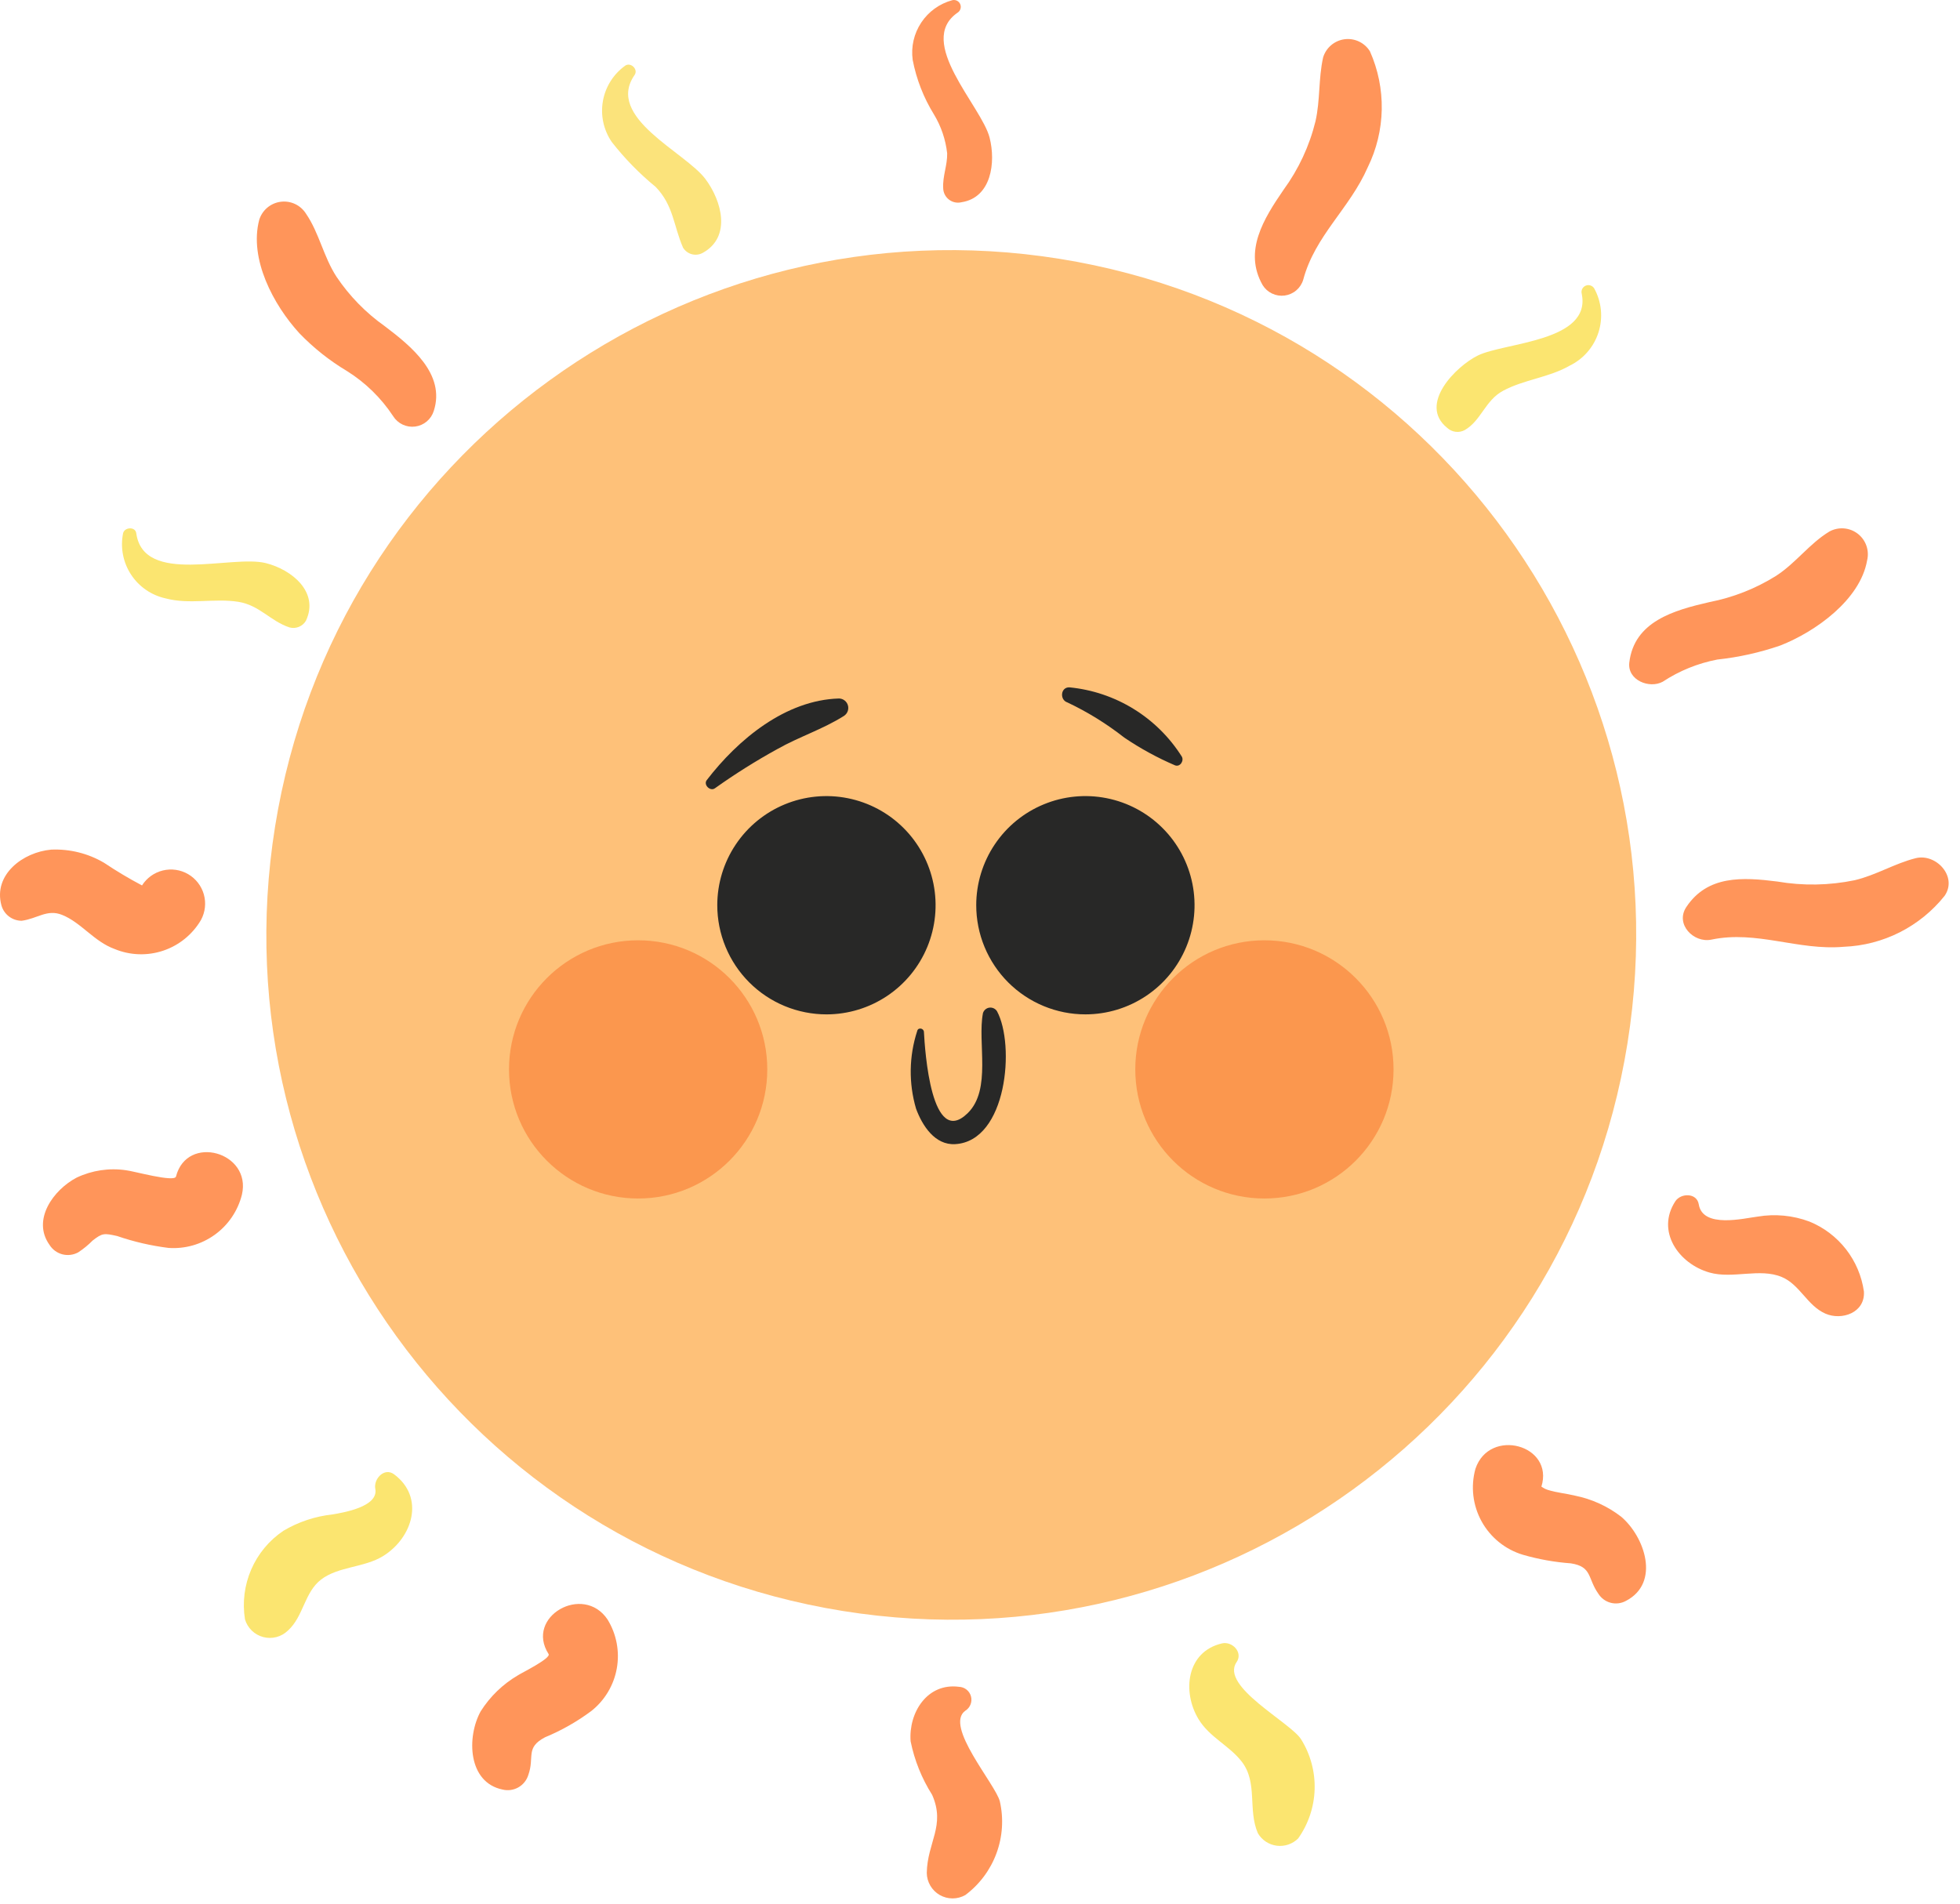 <svg width="141" height="137" viewBox="0 0 141 137" fill="none" xmlns="http://www.w3.org/2000/svg">
<g clip-path="url(#clip0_32_35)">
<path d="M117.078 75.069C121.386 48.203 103.099 22.932 76.234 18.624C49.368 14.316 24.097 32.603 19.789 59.468C15.481 86.334 33.768 111.605 60.633 115.913C87.499 120.221 112.77 101.935 117.078 75.069Z" fill="#FEC179"/>
<path d="M51.431 56.718C52.875 55.689 54.377 54.745 55.931 53.891C57.494 53.009 59.185 52.473 60.704 51.517C60.828 51.439 60.924 51.324 60.977 51.188C61.031 51.051 61.039 50.901 61.001 50.76C60.963 50.619 60.88 50.494 60.765 50.403C60.65 50.312 60.509 50.261 60.362 50.257C56.507 50.366 53.091 53.203 50.843 56.13C50.584 56.467 51.094 56.965 51.431 56.718Z" fill="#282827"/>
<path d="M76.79 50.542C78.244 51.23 79.615 52.079 80.88 53.072C82.031 53.852 83.254 54.52 84.531 55.068C84.897 55.206 85.191 54.74 85.017 54.436C84.139 53.045 82.955 51.873 81.554 51.01C80.154 50.147 78.575 49.615 76.937 49.456C76.294 49.427 76.214 50.357 76.79 50.542Z" fill="#282827"/>
<path d="M65.983 74.18C65.391 75.992 65.362 77.941 65.899 79.77C66.347 80.987 67.253 82.409 68.718 82.323C72.454 82.102 73.028 75.177 71.724 72.762C71.667 72.671 71.586 72.597 71.489 72.551C71.391 72.505 71.283 72.487 71.176 72.501C71.069 72.515 70.969 72.56 70.887 72.629C70.805 72.699 70.745 72.791 70.713 72.894C70.302 75.005 71.35 78.382 69.624 80.084C66.992 82.678 66.538 75.572 66.466 74.246C66.451 73.981 66.047 73.897 65.983 74.18Z" fill="#282827"/>
<path d="M45.907 86.234C51.038 86.234 55.197 82.075 55.197 76.945C55.197 71.815 51.038 67.656 45.907 67.656C40.777 67.656 36.618 71.815 36.618 76.945C36.618 82.075 40.777 86.234 45.907 86.234Z" fill="#FB974E"/>
<path d="M90.96 86.234C96.091 86.234 100.25 82.075 100.25 76.945C100.25 71.815 96.091 67.656 90.96 67.656C85.83 67.656 81.671 71.815 81.671 76.945C81.671 82.075 85.83 86.234 90.96 86.234Z" fill="#FB974E"/>
<path d="M78.092 72.985C79.644 72.983 81.161 72.521 82.451 71.657C83.741 70.794 84.746 69.567 85.339 68.133C85.932 66.698 86.086 65.12 85.783 63.598C85.48 62.076 84.732 60.677 83.634 59.58C82.537 58.482 81.138 57.734 79.616 57.431C78.094 57.128 76.516 57.282 75.081 57.876C73.647 58.468 72.42 59.473 71.557 60.763C70.693 62.053 70.231 63.57 70.229 65.122C70.228 66.155 70.43 67.178 70.825 68.132C71.22 69.087 71.799 69.954 72.529 70.685C73.26 71.415 74.127 71.994 75.082 72.389C76.036 72.784 77.059 72.987 78.092 72.985Z" fill="#282827"/>
<path d="M51.6 65.122C51.602 63.57 52.064 62.053 52.928 60.764C53.791 59.474 55.018 58.469 56.452 57.876C57.887 57.283 59.465 57.128 60.987 57.432C62.509 57.735 63.908 58.483 65.005 59.58C66.103 60.678 66.85 62.076 67.154 63.598C67.457 65.121 67.302 66.699 66.709 68.133C66.116 69.568 65.112 70.794 63.822 71.658C62.532 72.522 61.015 72.984 59.463 72.986C58.43 72.986 57.407 72.784 56.453 72.389C55.499 71.994 54.632 71.415 53.901 70.684C53.171 69.954 52.592 69.087 52.197 68.132C51.802 67.178 51.599 66.155 51.6 65.122Z" fill="#282827"/>
<path d="M68.507 0.014C67.591 0.262 66.797 0.834 66.273 1.624C65.748 2.415 65.529 3.369 65.657 4.309C65.924 5.7 66.444 7.031 67.189 8.237C67.704 9.089 68.027 10.043 68.138 11.032C68.157 11.901 67.802 12.67 67.852 13.543C67.856 13.703 67.896 13.86 67.968 14.002C68.041 14.144 68.144 14.268 68.271 14.364C68.398 14.461 68.545 14.528 68.701 14.56C68.858 14.592 69.019 14.589 69.174 14.55C71.317 14.216 71.649 11.687 71.189 9.898C70.604 7.622 65.854 3.009 68.886 0.912C68.985 0.85 69.059 0.754 69.094 0.642C69.129 0.531 69.124 0.41 69.078 0.302C69.033 0.194 68.95 0.106 68.846 0.053C68.741 0 68.621 -0.014 68.507 0.014Z" fill="#FF955A"/>
<path d="M68.984 121.368C66.701 121.071 65.352 123.231 65.509 125.291C65.786 126.657 66.31 127.962 67.056 129.14C68.036 131.357 66.709 132.547 66.671 134.76C66.675 135.083 66.763 135.399 66.927 135.677C67.09 135.956 67.323 136.187 67.603 136.348C67.883 136.508 68.201 136.593 68.524 136.594C68.847 136.594 69.164 136.511 69.445 136.351C70.465 135.588 71.243 134.546 71.684 133.35C72.125 132.154 72.21 130.856 71.928 129.613C71.614 128.367 67.897 124.167 69.45 123.085C69.618 122.979 69.748 122.822 69.82 122.636C69.892 122.451 69.903 122.247 69.851 122.055C69.799 121.863 69.687 121.692 69.531 121.569C69.375 121.445 69.183 121.375 68.984 121.368Z" fill="#FF955A"/>
<path d="M123.117 67.607C126.394 66.921 129.335 68.411 132.646 68.122C134.046 68.067 135.418 67.711 136.669 67.079C137.919 66.446 139.019 65.551 139.893 64.456C140.847 63.074 139.275 61.38 137.811 61.748C136.287 62.132 134.972 62.965 133.431 63.331C131.596 63.712 129.705 63.745 127.857 63.427C125.347 63.109 122.836 62.974 121.313 65.26C120.488 66.5 121.846 67.873 123.117 67.607Z" fill="#FF955A"/>
<path d="M1.557 66.251C2.697 66.099 3.385 65.393 4.472 65.829C5.836 66.377 6.77 67.748 8.244 68.282C9.358 68.743 10.602 68.786 11.745 68.401C12.888 68.016 13.853 67.23 14.461 66.189C14.764 65.627 14.837 64.971 14.665 64.357C14.492 63.743 14.088 63.22 13.537 62.898C12.987 62.576 12.333 62.481 11.713 62.632C11.094 62.783 10.557 63.169 10.216 63.708C9.277 63.212 8.364 62.667 7.482 62.076C6.334 61.401 5.015 61.074 3.685 61.132C1.66 61.308 -0.501 62.928 0.103 65.144C0.192 65.461 0.382 65.741 0.645 65.941C0.907 66.141 1.227 66.249 1.557 66.251Z" fill="#FF955A"/>
<path d="M113.785 21.125C114.515 24.588 108.256 24.631 106.319 25.577C104.74 26.349 102.013 29.093 104.105 30.782C104.272 30.938 104.485 31.039 104.712 31.068C104.939 31.097 105.17 31.054 105.371 30.945C106.553 30.267 106.835 28.814 108.129 28.117C109.632 27.308 111.412 27.171 112.909 26.316C113.402 26.078 113.841 25.742 114.199 25.329C114.557 24.916 114.828 24.434 114.994 23.913C115.16 23.391 115.218 22.842 115.165 22.297C115.111 21.753 114.947 21.225 114.683 20.746C114.621 20.647 114.525 20.573 114.413 20.538C114.302 20.503 114.181 20.508 114.073 20.554C113.965 20.599 113.877 20.682 113.824 20.786C113.771 20.891 113.757 21.011 113.785 21.125Z" fill="#FBE570"/>
<path d="M26.998 107.121C27.253 108.423 24.646 108.842 23.913 108.967C22.668 109.102 21.466 109.502 20.389 110.141C19.367 110.828 18.564 111.794 18.074 112.924C17.584 114.054 17.428 115.3 17.624 116.516C17.715 116.823 17.884 117.101 18.113 117.324C18.343 117.547 18.626 117.707 18.936 117.789C19.245 117.871 19.57 117.871 19.88 117.791C20.19 117.71 20.474 117.551 20.705 117.329C21.839 116.312 21.893 114.57 23.103 113.647C24.352 112.695 26.221 112.798 27.575 111.952C29.698 110.625 30.576 107.735 28.352 106.08C27.645 105.554 26.861 106.42 26.998 107.121Z" fill="#FBE570"/>
<path d="M31.205 29.567C32.066 26.916 29.564 24.897 27.679 23.469C26.317 22.506 25.143 21.303 24.212 19.919C23.27 18.474 22.968 16.772 22.016 15.379C21.826 15.076 21.553 14.833 21.23 14.68C20.906 14.528 20.546 14.471 20.191 14.518C19.836 14.564 19.502 14.711 19.228 14.942C18.955 15.173 18.753 15.477 18.648 15.819C17.908 18.626 19.671 21.942 21.535 23.975C22.55 25.03 23.701 25.945 24.958 26.696C26.289 27.528 27.424 28.638 28.286 29.949C28.451 30.211 28.688 30.42 28.968 30.551C29.249 30.683 29.561 30.731 29.868 30.691C30.175 30.651 30.464 30.524 30.701 30.325C30.938 30.125 31.113 29.863 31.205 29.567Z" fill="#FF955A"/>
<path d="M116.966 115.187C119.464 113.892 118.318 110.558 116.618 109.124C115.645 108.374 114.512 107.858 113.308 107.615C112.666 107.457 111.989 107.402 111.359 107.203C110.965 107.078 110.9 106.926 110.882 106.983C111.835 103.948 107.149 102.7 106.143 105.677C105.788 106.951 105.948 108.314 106.588 109.472C107.227 110.63 108.296 111.491 109.563 111.87C110.685 112.194 111.838 112.4 113.003 112.485C114.549 112.722 114.198 113.559 114.981 114.667C115.183 114.99 115.501 115.225 115.87 115.322C116.239 115.418 116.631 115.37 116.966 115.187Z" fill="#FF955A"/>
<path d="M8.855 38.367C8.648 39.392 8.851 40.458 9.422 41.334C9.993 42.211 10.885 42.828 11.907 43.053C13.636 43.516 15.419 43.026 17.152 43.303C18.672 43.547 19.46 44.698 20.829 45.145C21.051 45.205 21.287 45.191 21.5 45.104C21.713 45.017 21.892 44.863 22.008 44.664C22.971 42.613 21.011 40.989 19.121 40.516C16.64 39.896 10.326 42.145 9.803 38.367C9.735 37.874 8.961 37.923 8.855 38.367Z" fill="#FBE570"/>
<path d="M120.522 86.433C119.118 88.581 120.75 90.928 122.979 91.561C124.655 92.037 126.591 91.219 128.174 91.88C129.482 92.426 130.008 93.942 131.315 94.516C132.483 95.03 134.185 94.462 134.088 92.925C133.931 91.817 133.487 90.77 132.8 89.887C132.112 89.005 131.206 88.317 130.17 87.894C128.98 87.448 127.692 87.325 126.439 87.537C125.455 87.657 122.49 88.404 122.207 86.653C122.07 85.812 120.914 85.833 120.522 86.433Z" fill="#FF955A"/>
<path d="M93.751 20.131C94.602 16.942 97.088 15.023 98.396 12.033C99.031 10.739 99.374 9.321 99.401 7.88C99.428 6.439 99.138 5.01 98.552 3.693C98.364 3.387 98.091 3.143 97.767 2.989C97.443 2.835 97.081 2.777 96.725 2.824C96.37 2.87 96.035 3.019 95.761 3.251C95.488 3.483 95.287 3.789 95.183 4.133C94.843 5.661 94.981 7.194 94.635 8.724C94.199 10.502 93.418 12.177 92.338 13.655C90.907 15.743 89.445 18.077 90.832 20.513C90.995 20.777 91.232 20.989 91.513 21.122C91.793 21.255 92.106 21.305 92.415 21.265C92.723 21.224 93.013 21.096 93.25 20.895C93.487 20.694 93.661 20.429 93.751 20.131Z" fill="#FF955A"/>
<path d="M38.008 127.708C38.47 126.408 37.775 125.755 39.208 125C40.392 124.51 41.512 123.874 42.54 123.108C43.505 122.344 44.158 121.252 44.373 120.04C44.588 118.828 44.352 117.579 43.709 116.529C41.964 113.919 37.748 116.323 39.464 119.01C39.658 119.315 37.539 120.356 37.274 120.532C36.178 121.17 35.253 122.064 34.577 123.136C33.566 124.978 33.649 128.246 36.153 128.761C36.539 128.856 36.945 128.799 37.29 128.604C37.635 128.408 37.892 128.087 38.008 127.708Z" fill="#FF955A"/>
<path d="M44.98 4.722C44.132 5.328 43.555 6.243 43.373 7.269C43.191 8.295 43.419 9.352 44.007 10.212C44.937 11.404 45.997 12.489 47.167 13.447C48.458 14.783 48.446 16.23 49.135 17.814C49.277 18.051 49.507 18.223 49.773 18.293C50.041 18.363 50.324 18.325 50.564 18.189C52.623 17.047 51.934 14.467 50.746 12.879C49.297 10.939 43.524 8.451 45.652 5.395C45.932 4.993 45.379 4.455 44.98 4.722Z" fill="#FBE37B"/>
<path d="M87.916 118.243C85.358 118.829 85.023 121.717 86.221 123.696C87.011 125.002 88.434 125.593 89.333 126.757C90.498 128.266 89.752 130.209 90.492 131.908C90.635 132.15 90.831 132.357 91.066 132.512C91.302 132.667 91.569 132.766 91.848 132.802C92.127 132.838 92.411 132.809 92.677 132.719C92.944 132.629 93.186 132.479 93.386 132.281C94.122 131.245 94.535 130.014 94.573 128.744C94.611 127.474 94.271 126.221 93.598 125.143C92.835 123.928 87.755 121.334 88.957 119.596C89.442 118.895 88.644 118.076 87.916 118.243Z" fill="#FBE570"/>
<path d="M119.614 49.051C120.804 48.267 122.138 47.725 123.538 47.456C125.081 47.291 126.6 46.953 128.067 46.447C130.59 45.462 133.824 43.159 134.318 40.322C134.404 39.97 134.385 39.602 134.265 39.261C134.145 38.92 133.928 38.621 133.642 38.401C133.355 38.18 133.011 38.048 132.65 38.019C132.29 37.991 131.929 38.068 131.611 38.24C130.168 39.11 129.201 40.508 127.763 41.437C126.297 42.353 124.675 42.991 122.978 43.321C120.42 43.907 117.559 44.713 117.21 47.672C117.061 48.943 118.658 49.573 119.614 49.051Z" fill="#FF955A"/>
<path d="M5.624 90.11C6 89.864 6.348 89.579 6.663 89.26C7.365 88.713 7.485 88.725 8.429 88.934C9.628 89.347 10.867 89.633 12.126 89.79C13.316 89.873 14.496 89.535 15.461 88.834C16.426 88.134 17.113 87.117 17.403 85.96C18.121 82.886 13.448 81.576 12.661 84.653C12.55 85.089 9.598 84.256 9.069 84.201C7.859 84.022 6.622 84.206 5.516 84.73C3.856 85.597 2.272 87.76 3.561 89.569C3.771 89.906 4.101 90.149 4.485 90.25C4.869 90.35 5.276 90.3 5.624 90.11Z" fill="#FF955A"/>
</g>
<defs>
<clipPath id="clip0_32_35">
<rect width="140.184" height="136.594" fill="white"/>
</clipPath>
</defs>
</svg>
